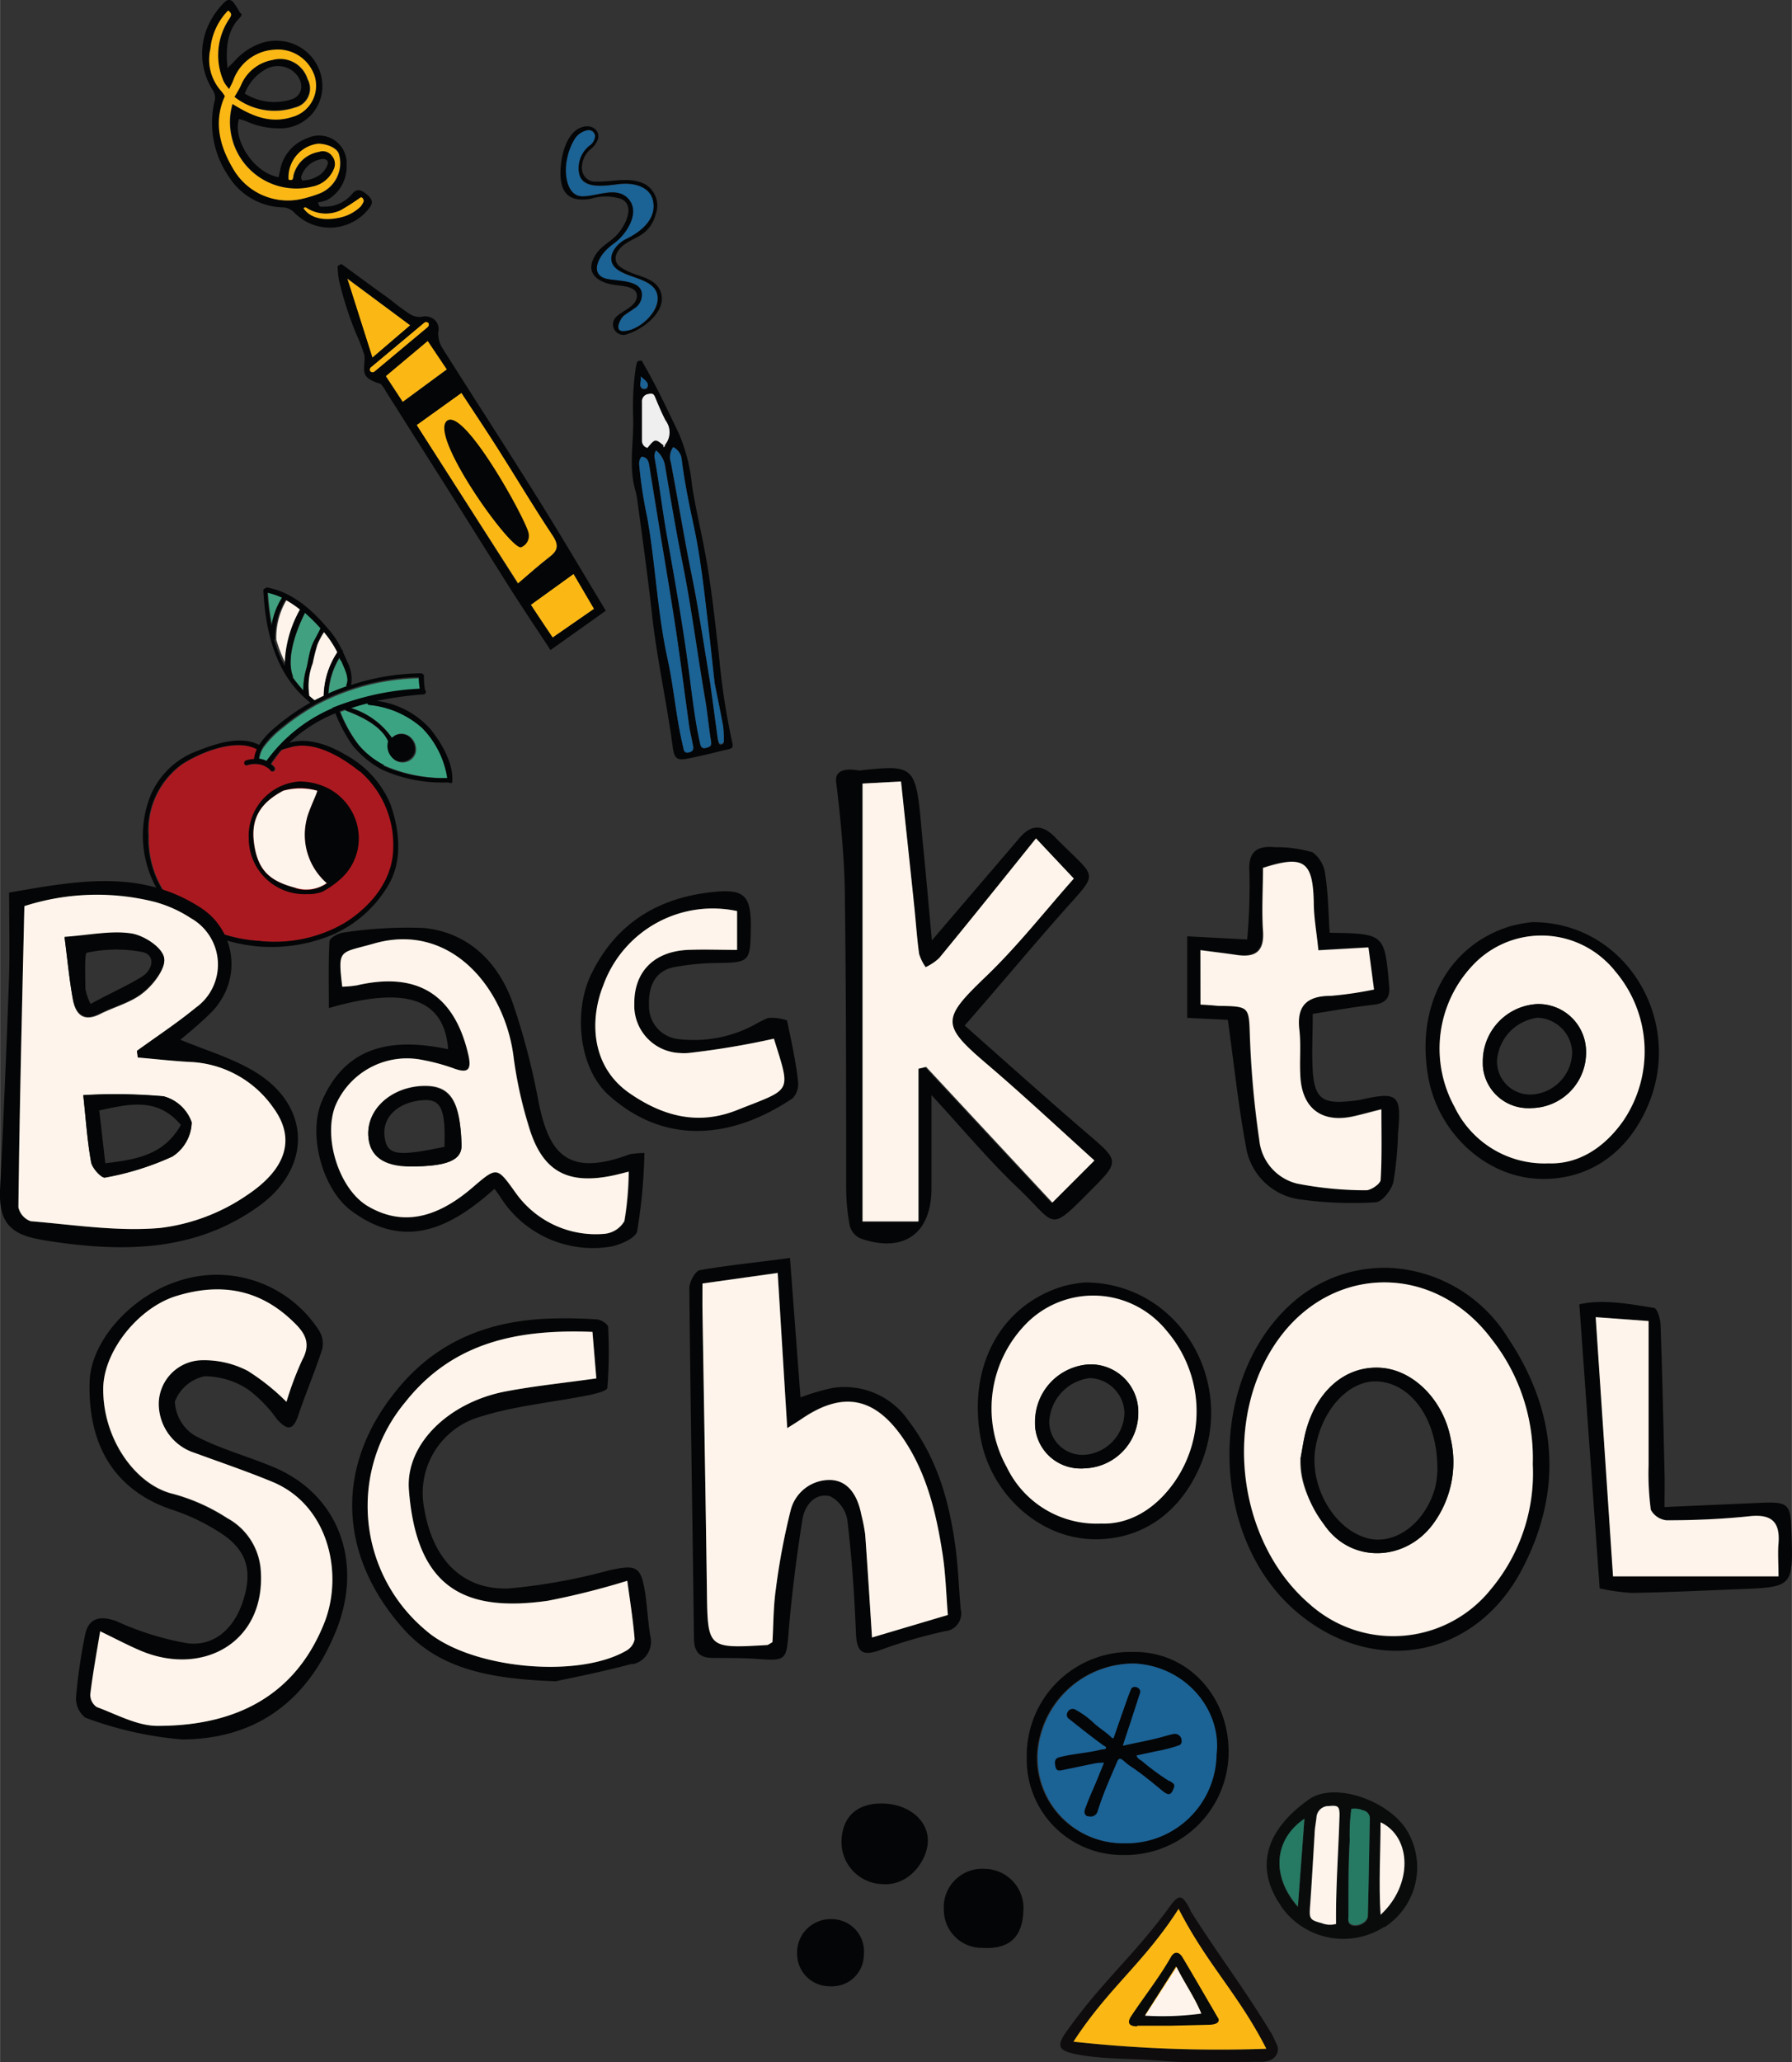 <svg xmlns="http://www.w3.org/2000/svg" width="60.1mm" height="69.15mm" viewBox="0 0 170.36 196.03"><rect x="0" y="0" width="170.36" height="196.03" fill="#333333" stroke="none"/><defs><style>.cls-1{fill:#40a07f;}.cls-1,.cls-14,.cls-15,.cls-2,.cls-3,.cls-4,.cls-5,.cls-8{fill-rule:evenodd;}.cls-2,.cls-7{fill:#fef4eb;}.cls-3{fill:#ab1920;}.cls-4{fill:#3ca382;}.cls-5,.cls-6{fill:#040506;}.cls-8{fill:#1b6295;}.cls-9{fill:#0a0c0c;}.cls-10{fill:#267962;}.cls-11{fill:#0e0c0d;}.cls-12,.cls-15{fill:#fbb815;}.cls-13{fill:#080909;}.cls-14{fill:#efefef;}</style></defs><g id="Layer_2" data-name="Layer 2"><g id="Layer_1-2" data-name="Layer 1"><g id="Group_430" data-name="Group 430"><g id="Group_410" data-name="Group 410"><g id="Group_408" data-name="Group 408"><g id="Group_407" data-name="Group 407"><path id="Path_552" data-name="Path 552" class="cls-1" d="M32.44,62.81c0-.1-.09-.2-.14-.31a7.26,7.26,0,0,0-1.06,3.42c.57-.25,1.16-.48,1.75-.69A.18.18,0,0,1,33,65C33.21,64.35,32.68,63.44,32.44,62.81Z"/><path id="Path_553" data-name="Path 553" class="cls-1" d="M29,58.25c-.82,1.62-1.79,4.24-1.16,6a.17.17,0,0,1,0,.14,9.84,9.84,0,0,0,1,1.22,7.15,7.15,0,0,1,.32-2.2c.14-.63.24-1.28.44-1.89s.61-1.18.87-1.81A17.11,17.11,0,0,0,29,58.25Z"/><path id="Path_554" data-name="Path 554" class="cls-2" d="M30.18,61.26a18,18,0,0,0-.45,1.79,6.11,6.11,0,0,0-.34,3,.2.2,0,0,1,0,.11l.5.41s0,0,0,0c.29-.16.58-.3.87-.43A7.75,7.75,0,0,1,32.07,62a9.69,9.69,0,0,0-1.27-1.9A7.37,7.37,0,0,0,30.18,61.26Z"/><path id="Path_555" data-name="Path 555" class="cls-3" d="M34.25,73.32c-1.71-1.38-4.43-3-6.72-2.25a4.71,4.71,0,0,0-.73.22,12.13,12.13,0,0,0-1,1.34,1.83,1.83,0,0,1,.32.3c.19.23-.14.56-.33.33a1.51,1.51,0,0,0-.38-.33.22.22,0,0,1-.13-.08,2.28,2.28,0,0,0-1.72-.11c-.29.1-.4-.34-.13-.44a2.29,2.29,0,0,1,.78-.14,2.92,2.92,0,0,1,.26-.93c-2-1.09-5.39.3-7.1,1.4a7.73,7.73,0,0,0-3.21,6.84,9.37,9.37,0,0,0,3.06,7.2,13.54,13.54,0,0,0,7.43,2.77,13.2,13.2,0,0,0,8.11-1.67c2.54-1.57,4.73-4.1,4.69-7.24A9.25,9.25,0,0,0,34.25,73.32Z"/><path id="Path_556" data-name="Path 556" class="cls-4" d="M35.12,67a.17.17,0,0,1-.17-.15q-.78.19-1.56.45a7.41,7.41,0,0,1,3.88,2.83A1,1,0,0,1,37.4,70a1.15,1.15,0,0,1,.47-.23,1.3,1.3,0,0,1,1,.18,1.55,1.55,0,0,1,.66,1.59,1.3,1.3,0,0,1-1.61.89.92.92,0,0,1-.23-.09,1.58,1.58,0,0,1-.7-1.79v0c-.7-1.49-2.59-2.41-4-2.94a.22.22,0,0,1-.12-.11c-.17.06-.34.11-.5.18a13,13,0,0,0,1.77,3.17,8,8,0,0,0,2.45,1.94,14.28,14.28,0,0,0,6,1.16,8.6,8.6,0,0,0-2.42-4.79A8.89,8.89,0,0,0,35.12,67Z"/><path id="Path_557" data-name="Path 557" class="cls-4" d="M25.37,72.4a15,15,0,0,1,6.26-5,25.23,25.23,0,0,1,8.31-1.82,8,8,0,0,1-.1-1.1,21.75,21.75,0,0,0-9.61,2.46,21.82,21.82,0,0,0-3.4,2.3,9.27,9.27,0,0,0-1.68,1.69,2.52,2.52,0,0,0-.4.76,5.23,5.23,0,0,0-.12.54A2.33,2.33,0,0,1,25.37,72.4Z"/><path id="Path_558" data-name="Path 558" class="cls-1" d="M26.84,56.81a7.05,7.05,0,0,0-1.36-.47,23.48,23.48,0,0,0,.39,3.13A7.05,7.05,0,0,1,26.84,56.81Z"/><path id="Path_559" data-name="Path 559" class="cls-2" d="M27.26,57a7,7,0,0,0-1,3.66.19.19,0,0,1,0,.12,12.64,12.64,0,0,0,1,2.51,11.14,11.14,0,0,1,1.45-5.37A10.57,10.57,0,0,0,27.26,57Z"/></g><path id="Path_560" data-name="Path 560" class="cls-5" d="M40.92,69.31a8.2,8.2,0,0,0-5.11-2.69A35.35,35.35,0,0,1,40.26,66a.23.23,0,0,0,.22-.26.19.19,0,0,0-.08-.16,7.23,7.23,0,0,1-.1-1.31.19.19,0,0,0-.1-.19A.23.23,0,0,0,40,64a21.93,21.93,0,0,0-6.62,1.11A3.57,3.57,0,0,0,33,62.89c-.12-.3-.26-.61-.4-.91a.22.22,0,0,0-.11-.23,8.15,8.15,0,0,0-1.05-1.68c-1.56-1.9-3.5-3.74-6-4.22a.23.23,0,0,0-.23.08.2.2,0,0,0-.18.22c.22,4,1.19,8.06,4.47,10.64A21.45,21.45,0,0,0,26,69.27a6.94,6.94,0,0,0-1.37,1.54c-1.72-.93-4.15-.12-5.8.54a7.73,7.73,0,0,0-4.5,4.2,10.28,10.28,0,0,0,3.24,12,15,15,0,0,0,13.86,1.37,11.43,11.43,0,0,0,5.66-5.1c1.19-2.3.84-5.11,0-7.44a9.56,9.56,0,0,0-4.26-4.64c-1.54-.92-3.57-1.68-5.35-1.13a14.29,14.29,0,0,1,4.42-2.82s0,0,0,.06a14.6,14.6,0,0,0,1.61,3,9.39,9.39,0,0,0,2.79,2.3,13.83,13.83,0,0,0,6.28,1.22l.08,0a.23.23,0,0,0,.33,0,.21.21,0,0,0,0-.12C43.12,72.54,41.92,70.54,40.92,69.31Zm-8.48-6.5c.24.63.77,1.54.51,2.21a.19.19,0,0,0,0,.21c-.6.21-1.19.44-1.75.69a7,7,0,0,1,1.06-3.42c0,.11.09.21.13.31Zm-7-6.47a7.05,7.05,0,0,1,1.36.47,7,7,0,0,0-1,2.66,23.48,23.48,0,0,1-.39-3.13Zm.7,4.45a.16.16,0,0,0,0-.12,6.93,6.93,0,0,1,1-3.65,9.65,9.65,0,0,1,1.37.92,11.14,11.14,0,0,0-1.45,5.37,12.64,12.64,0,0,1-1-2.51Zm2.67,4.82a10.09,10.09,0,0,1-1-1.23.15.15,0,0,0,0-.13c-.63-1.76.34-4.38,1.17-6a17.11,17.11,0,0,1,1.48,1.47c-.26.63-.65,1.15-.87,1.81s-.29,1.26-.43,1.89a7.47,7.47,0,0,0-.33,2.2Zm.55.52a.25.25,0,0,0,0-.12,6.09,6.09,0,0,1,.34-3,18,18,0,0,1,.45-1.79,6.69,6.69,0,0,1,.63-1.18A10.11,10.11,0,0,1,32.07,62a7.66,7.66,0,0,0-1.28,4.15l-.88.43s0,0,0,0l-.5-.42Zm4.85,7.19a9.23,9.23,0,0,1,3.17,7.2c0,3.14-2.14,5.67-4.68,7.24a13.23,13.23,0,0,1-8.12,1.67,13.57,13.57,0,0,1-7.43-2.77,9.37,9.37,0,0,1-3.06-7.2,7.75,7.75,0,0,1,3.22-6.84c1.71-1.1,5.07-2.49,7.1-1.4a3,3,0,0,0-.27.93,2.23,2.23,0,0,0-.77.14c-.28.1-.16.55.12.44a2.28,2.28,0,0,1,1.72.11.26.26,0,0,0,.13.08,1.55,1.55,0,0,1,.39.33c.18.24.51-.1.32-.32a1.57,1.57,0,0,0-.32-.31,11.07,11.07,0,0,1,1-1.33,4.4,4.4,0,0,1,.73-.22c2.28-.78,5,.87,6.71,2.25Zm-2.62-6a15,15,0,0,0-6.26,5,2.68,2.68,0,0,0-.73-.22,2.53,2.53,0,0,1,.12-.53,2.29,2.29,0,0,1,.39-.76,9,9,0,0,1,1.68-1.69,22.3,22.3,0,0,1,3.4-2.3,21.75,21.75,0,0,1,9.61-2.46,8.18,8.18,0,0,0,.1,1.1,25.28,25.28,0,0,0-8.31,1.82Zm4.9,5.39a8,8,0,0,1-2.45-1.94,13,13,0,0,1-1.77-3.17c.16-.07.33-.12.5-.18a.22.22,0,0,0,.12.11c1.45.53,3.35,1.45,4,2.94v0a1.58,1.58,0,0,0,.7,1.79,1.31,1.31,0,0,0,1.75-.57,1.09,1.09,0,0,0,.09-.23A1.55,1.55,0,0,0,38.84,70a1.3,1.3,0,0,0-1-.18,1.15,1.15,0,0,0-.47.23,1,1,0,0,0-.13.09,7.41,7.41,0,0,0-3.88-2.83q.78-.26,1.56-.45a.17.17,0,0,0,.17.15,8.89,8.89,0,0,1,5,2.16,8.66,8.66,0,0,1,2.42,4.79,14.17,14.17,0,0,1-6.06-1.16Z"/></g><g id="Group_409" data-name="Group 409"><path id="Path_561" data-name="Path 561" class="cls-6" d="M34,78.64A5.41,5.41,0,0,0,31.32,75a6.11,6.11,0,0,0-2.87-.72,5.19,5.19,0,0,0-4.8,5.57s0,.09,0,.14a5.31,5.31,0,0,0,5.59,5l.3,0a4,4,0,0,0,1.09-.22,8.58,8.58,0,0,0,1.82-1.29A5.16,5.16,0,0,0,34,78.65m-5.92,5.74c-2.42-.64-3.6-1.61-3.95-4.31-.32-2.52.86-3.89,2.79-4.92a5.28,5.28,0,0,1,3.22,0c.1,0-.83,1.89-1,2.71a6.13,6.13,0,0,0,1.92,6.09,3.38,3.38,0,0,1-3,.47"/><path id="Path_562" data-name="Path 562" class="cls-7" d="M31.09,83.92a3.41,3.41,0,0,1-3,.47c-2.42-.64-3.6-1.62-3.95-4.31-.32-2.52.86-3.89,2.79-4.92a6.28,6.28,0,0,1,3.22,0c.06.1-.83,1.89-1,2.71a6.11,6.11,0,0,0,1.92,6.09"/></g></g><g id="Group_411" data-name="Group 411"><path id="Path_563" data-name="Path 563" class="cls-5" d="M52.83,159.81c-6.31-.22-11.06-1.18-14.45-4.95-6.28-7-6.74-15.83-.14-23.35,3.61-4.12,8.28-5.9,13.63-6.16a43.42,43.42,0,0,1,4.84.06c.4,0,1.08.45,1.1.72a44.58,44.58,0,0,1-.07,5.78c0,.29-1.12.57-1.76.7-3.47.7-7,1-10.41,2.08a7.54,7.54,0,0,0-5.24,8.72c.79,4.76,3.58,7.73,8,7.58a54.92,54.92,0,0,0,9.6-1.73c2.61-.57,3-.38,3.41,2.2.19,1.34.26,2.69.47,4a2.2,2.2,0,0,1-1.54,2.7l-.22,0C57.19,158.93,54.35,159.48,52.83,159.81Zm3.49-33.21c-7-.27-13.22.91-17.79,6.67a15.41,15.41,0,0,0,1.92,21.67c4.15,3.66,14.44,4.68,19.11,1.94.36-.21.8-.73.77-1.07-.15-1.83-.44-3.65-.69-5.56a70.23,70.23,0,0,1-7.56,1.9c-7.91,1.12-12.49-1.19-13.21-10.53-.34-4.38,3.84-8.37,9.3-9.38,2.77-.52,5.58-.8,8.53-1.22-.13-1.46-.25-2.87-.38-4.42Z"/><path id="Path_564" data-name="Path 564" class="cls-2" d="M56.32,126.6c.13,1.55.25,3,.37,4.42-2.94.42-5.76.7-8.52,1.22-5.46,1-9.64,5-9.3,9.38.72,9.35,5.3,11.66,13.2,10.54a72.67,72.67,0,0,0,7.56-1.9c.26,1.9.55,3.72.7,5.55a1.59,1.59,0,0,1-.77,1.08c-4.68,2.73-15,1.71-19.12-1.95a15.4,15.4,0,0,1-1.91-21.67C43.09,127.51,49.32,126.33,56.32,126.6Z"/></g><g id="Group_412" data-name="Group 412"><path id="Path_565" data-name="Path 565" class="cls-5" d="M132.18,120.52a14,14,0,0,1,11.18,6.65c4.68,7,5.28,14.5,1.34,22-4.5,8.59-14.34,10.25-21.62,3.88-8-7-8.31-21.57-.6-28.86A13.2,13.2,0,0,1,132.18,120.52Zm13.54,18.65a18.26,18.26,0,0,0-3.94-11.89c-5.38-7.18-15-7.17-20.22,0-5.41,7.45-4,19.32,3,25.27a11.89,11.89,0,0,0,16.8-1l.35-.42A17.18,17.18,0,0,0,145.72,139.17Z"/><path id="Path_566" data-name="Path 566" class="cls-2" d="M145.72,139.17a17.18,17.18,0,0,1-4,11.91A11.9,11.9,0,0,1,125,152.89a4.82,4.82,0,0,1-.43-.36c-7-5.95-8.41-17.82-3-25.27,5.19-7.15,14.84-7.16,20.22,0A18.26,18.26,0,0,1,145.72,139.17Zm-22.07-.59c-.18,2.37,1,4.55,2.25,6.35,2.53,3.7,7.71,3.53,10.37-.11a9.91,9.91,0,0,0,1.64-8.1c-.7-3.66-3.56-6.57-6.77-6.72s-5.88,2.1-6.95,5.87C123.94,136.75,123.83,137.67,123.65,138.58Z"/><path id="Path_567" data-name="Path 567" class="cls-5" d="M123.65,138.58c.17-.9.29-1.82.54-2.7,1.07-3.77,3.75-6,6.94-5.87s6.08,3.06,6.78,6.71a9.9,9.9,0,0,1-1.64,8.1c-2.66,3.65-7.84,3.82-10.37.12A10.63,10.63,0,0,1,123.65,138.58Zm13,1c0-4.71-2.5-8.07-5.65-8.27-2.68-.17-5.28,2.58-5.93,6.25s1.76,7.86,5,8.67c2.57.64,5.4-1.43,6.35-4.76a8.58,8.58,0,0,0,.24-1.89Z"/></g><g id="Group_413" data-name="Group 413"><path id="Path_568" data-name="Path 568" class="cls-5" d="M.86,84.84c6.36-1.09,12.53-2.31,18.3,1.5a6.36,6.36,0,0,1,1.77,8.83,6.09,6.09,0,0,1-.79,1c-1,1-2.19,2-3,2.66,2.39,1,5,1.75,7.21,3.12,5.22,3.25,5.27,9.06.29,12.67s-10.56,4.3-16.45,3.78c-1.55-.14-3.11-.34-4.65-.63C.74,117.21-.13,115.9,0,113q.48-9.7.83-19.43C.94,90.75.86,87.9.86,84.84Zm1.45,1.29c-.22,9.62-.46,19.12-.61,28.62a1.83,1.83,0,0,0,1.18,1.33c4.1.34,8.26,1,12.32.64a18.59,18.59,0,0,0,8.23-3.11c3.79-2.52,4.61-5.4,2.54-8.26A10.16,10.16,0,0,0,18,100.94c-1.65-.09-3.29-.28-4.93-.42L13,99.88c1.87-1.36,3.81-2.64,5.6-4.1a5,5,0,0,0,1.15-7,5,5,0,0,0-1.61-1.45,11.93,11.93,0,0,0-3.47-1.56A22.52,22.52,0,0,0,2.31,86.13Z"/><path id="Path_569" data-name="Path 569" class="cls-2" d="M2.31,86.13a22.52,22.52,0,0,1,12.37-.41,12,12,0,0,1,3.47,1.56,5.06,5.06,0,0,1,1.91,6.89,5,5,0,0,1-1.45,1.61c-1.79,1.47-3.73,2.74-5.6,4.1,0,.21.06.43.08.64,1.65.14,3.29.33,4.93.42a10.17,10.17,0,0,1,8,4.41c2.07,2.86,1.25,5.74-2.55,8.26a18.5,18.5,0,0,1-8.23,3.11c-4.06.36-8.21-.3-12.32-.64a1.81,1.81,0,0,1-1.17-1.33C1.85,105.25,2.09,95.75,2.31,86.13Zm5.6,18c.25,2.32.38,4.35.74,6.35.1.58,1,1.54,1.33,1.46a26.53,26.53,0,0,0,6.4-2,4,4,0,0,0,1.84-3.24,3.91,3.91,0,0,0-2.69-2.48,52.38,52.38,0,0,0-7.62-.11Zm-1.78-15c.29,2.25.46,4.08.79,5.88.26,1.41,1,2.18,2.58,1.39,1.38-.7,3-1.1,4.15-2.06,1-.79,2.16-2.39,1.93-3.29s-1.95-2.08-3.15-2.25c-1.89-.28-3.89.16-6.3.33Z"/><path id="Path_570" data-name="Path 570" class="cls-5" d="M7.91,104.09a52.53,52.53,0,0,1,7.63.11,3.88,3.88,0,0,1,2.68,2.48,4,4,0,0,1-1.83,3.24,26.53,26.53,0,0,1-6.4,2c-.34.08-1.22-.89-1.33-1.46C8.29,108.44,8.16,106.41,7.91,104.09ZM10,110.57c2.93-.34,5.58-.78,7.19-3.64-2.22-2.65-4.9-2-7.76-1.38.18,1.59.36,3.12.57,5Z"/><path id="Path_571" data-name="Path 571" class="cls-5" d="M6.13,89.05c2.41-.17,4.41-.61,6.31-.33,1.19.17,2.89,1.26,3.14,2.25s-1,2.5-1.93,3.29c-1.16,1-2.77,1.36-4.15,2.06-1.57.8-2.32,0-2.58-1.39C6.59,93.13,6.42,91.3,6.13,89.05ZM8.6,95.43c1.82-1,3.43-1.69,4.91-2.61,1-.64,1.3-2,.06-2.32a13.24,13.24,0,0,0-5.32.06c-.24,0-.14,2.23-.14,3.43A6.12,6.12,0,0,0,8.6,95.43Z"/></g><g id="Group_414" data-name="Group 414"><path id="Path_572" data-name="Path 572" class="cls-5" d="M61.26,109.6a51.32,51.32,0,0,1-.69,7.43c-.16.71-1.86,1.43-2.9,1.52a10.4,10.4,0,0,1-10-4.6A11.4,11.4,0,0,0,47,113c-4.07,3.66-8.43,5.9-13.55,2.13-2.78-2-4.23-7.27-2.85-10.47,2.34-5.41,6.87-6,12-4.93-.37-4.76-3.93-6.06-11.34-3.91,0-2.21-.06-4.28.06-6.34,0-.32.85-.79,1.34-.84a40.06,40.06,0,0,1,7.66-.43c4.22.44,7,3.24,8.38,7a67.11,67.11,0,0,1,2.52,9.65c.93,4.4,2.45,7.19,8.63,4.86A8.23,8.23,0,0,1,61.26,109.6ZM32.53,93.79a10.71,10.71,0,0,0,1.38-.12c5.72-1.35,9.24.85,10.58,6.54.36,1.52,0,1.87-1.47,1.31a19.08,19.08,0,0,0-2.88-.76,7.39,7.39,0,0,0-8.31,4.43c-1.14,3.09.44,7.89,3.12,9.47,3.16,1.86,6.4,1.29,9.92-1.75,2.36-2,2.34-2,4.11.45a9.37,9.37,0,0,0,8.53,3.92,2.47,2.47,0,0,0,1.89-1.22,30.75,30.75,0,0,0,.42-4.7c-.6.15-1.06.28-1.53.38-4.41.91-6.79-.45-8-4.75a40.41,40.41,0,0,1-1.45-6.43c-.78-6.62-6-13-13.29-10.86-3.26.93-3.41.44-3,4.09Z"/><path id="Path_573" data-name="Path 573" class="cls-2" d="M32.53,93.79c-.43-3.66-.29-3.16,3-4.1,7.3-2.1,12.51,4.24,13.3,10.86A39.66,39.66,0,0,0,50.24,107c1.26,4.3,3.64,5.65,8,4.74.47-.1.93-.22,1.52-.37a29.63,29.63,0,0,1-.41,4.7,2.45,2.45,0,0,1-1.9,1.21A9.33,9.33,0,0,1,49,113.35c-1.77-2.47-1.75-2.48-4.12-.44-3.51,3-6.75,3.6-9.91,1.74-2.68-1.57-4.26-6.38-3.12-9.47a7.39,7.39,0,0,1,8.31-4.43,19.11,19.11,0,0,1,2.88.77c1.45.55,1.83.21,1.47-1.32q-2-8.53-10.59-6.54A10.42,10.42,0,0,1,32.53,93.79ZM39,110.87c3.55,0,4.93-.6,4.88-2.09-.14-4.18-1.06-5.61-3.57-5.57-3,.06-5.38,2.11-5.3,4.62.06,2,1.43,3,4,3Z"/><path id="Path_574" data-name="Path 574" class="cls-5" d="M39,110.88c-2.56,0-3.93-1-4-3-.08-2.51,2.28-4.57,5.31-4.62,2.5,0,3.42,1.39,3.56,5.56C43.93,110.28,42.54,110.87,39,110.88ZM42.25,109c.12-3.58-.33-4.53-2-4.43-2.37.15-3.93,1.59-3.7,3.44s1.2,1.93,5.72,1Z"/></g><g id="Group_415" data-name="Group 415"><path id="Path_575" data-name="Path 575" class="cls-5" d="M74.82,97A4.18,4.18,0,0,0,73,96.77c-.31.13-.61.27-.89.42a12.16,12.16,0,0,1-7.6,1.58,3.12,3.12,0,0,1-2.81-3.22c-.07-1.64.47-3.33,2.55-3.65a24.13,24.13,0,0,1,3.59-.36c3.49-.05,3.49,0,3.54-3.53,0-2.79-.6-3.48-3.28-3.25-5.46.47-9.64,3-12,8.06-1.58,3.49-1.05,8.78,1.8,11.31,5.6,5,12.09,3.88,17.46.26a2,2,0,0,0,.5-1.65C75.66,100.92,75.26,99.1,74.82,97Zm-4.73,8.48C66.32,107,63,106,59.84,103.88c-3.8-2.63-3.72-7.18-2.5-10.21A11.08,11.08,0,0,1,70.08,86.6v3.69c-1.58,0-3.12-.06-4.66,0-3.24.14-5.13,2.07-5.12,5.1a4.52,4.52,0,0,0,4.31,4.7,4.73,4.73,0,0,0,.84,0,77.45,77.45,0,0,0,8.13-1.36C75.22,104,75.31,103.4,70.09,105.49Z"/><path id="Path_576" data-name="Path 576" class="cls-2" d="M70.07,86.6v3.69c-1.57,0-3.12-.06-4.66,0-3.23.14-5.13,2.07-5.11,5.1a4.51,4.51,0,0,0,4.31,4.7,4.73,4.73,0,0,0,.84,0,76.84,76.84,0,0,0,8.12-1.36c1.64,5.25,1.74,4.7-3.48,6.78-3.78,1.51-7.13.56-10.25-1.6-3.8-2.64-3.72-7.18-2.5-10.22A11.06,11.06,0,0,1,70.07,86.6Z"/></g><g id="Group_416" data-name="Group 416"><path id="Path_577" data-name="Path 577" class="cls-5" d="M88.59,89.39l8.34-9.75c1.15-1.35,2.24-1.25,3.43,0,4,4.08,4.25,3,.51,7.23-3.05,3.46-6,7-9.16,10.61,4.06,3.59,8,7.13,12,10.56,2.63,2.25,2.66,2.43.17,4.93-4.3,4.32-3.33,3.53-7.16-.1-2.73-2.59-5.15-5.51-8.17-8.78,0,3.37,0,6.12,0,8.86,0,4.34-2.66,6.2-6.77,4.76a1.85,1.85,0,0,1-1-1.22,20,20,0,0,1-.34-3.62c0-9.17,0-18.34-.12-27.51,0-3.28-.42-7.79-.83-11-.21-1.69,2.11-1.11,2.18-1.12,5.42-.57,5.41-.57,6,6.31C88,82.71,88.27,85.94,88.59,89.39Zm9.9-9.7c-3.18,4-6.17,7.69-9.19,11.39a5.23,5.23,0,0,1-1.28.86,4.34,4.34,0,0,1-.66-1.26c-.22-1.55-.32-3.12-.48-4.68-.4-3.88-.82-7.76-1.24-11.72l-3.66.2v41.66h5.25V101.62l.73-.17,12,12.9,4-4c-3.37-3-6.74-6.2-10.26-9.2-4.33-3.68-4.25-4.28-.08-8.26,3-2.89,5.62-6.23,8.38-9.33Z"/><path id="Path_578" data-name="Path 578" class="cls-2" d="M98.49,79.69l3.6,3.82c-2.76,3.11-5.36,6.44-8.38,9.33-4.17,4-4.25,4.58.08,8.27,3.52,3,6.89,6.16,10.26,9.2l-4,4-12-12.9-.73.17v14.52H82V74.48l3.66-.2c.42,4,.84,7.84,1.24,11.72.17,1.55.26,3.12.48,4.67A4.22,4.22,0,0,0,88,91.93a5,5,0,0,0,1.28-.86C92.32,87.38,95.3,83.65,98.49,79.69Z"/></g><g id="Group_417" data-name="Group 417"><path id="Path_579" data-name="Path 579" class="cls-5" d="M116.73,96.94l-3.86-.19V89l5.7.3a56.87,56.87,0,0,0,.21-6.4c-.14-2,.75-2.53,2.46-2.37a11.91,11.91,0,0,1,3.56.49A3.06,3.06,0,0,1,126,83.22c.28,1.8.29,3.64.41,5.44,5.24.09,5.23.09,5.66,5.12.1,1.22-.48,1.62-1.6,1.74-1.88.21-3.74.55-5.67.85,0,2-.1,3.7,0,5.4.17,2.61.93,3.18,3.51,2.9a9.48,9.48,0,0,0,1.07-.14c3.52-.8,3.88-.47,3.53,3.16a33.1,33.1,0,0,1-.44,4.66c-.18.77-1.06,1.89-1.69,1.93a35.84,35.84,0,0,1-7-.25,6,6,0,0,1-5.34-5.12C117.71,105,117.31,101.09,116.73,96.94Zm-2.6-1.45c.64,0,1.12.07,1.61.08,3.1.05,2.94.05,3.05,3.05a90.42,90.42,0,0,0,.89,9.73,4.74,4.74,0,0,0,3.6,4.12,34.29,34.29,0,0,0,6.55.63c.47,0,1.36-.6,1.38-1,.13-2.17.07-4.36.07-6.69-1,.25-1.82.48-2.63.66-3,.68-4.89-.69-5.07-3.74-.09-1.5.07-3-.1-4.5-.27-2.36.84-3.16,3-3.21a35.85,35.85,0,0,0,4.1-.6c-.19-1.39-.36-2.68-.54-4l-4.75.27c-.16-1.65-.4-3.12-.44-4.59-.09-3.87-.94-4.49-4.82-3.24,0,2-.1,4,0,6s-.78,2.54-2.55,2.27c-1.09-.16-2.19-.29-3.4-.45Z"/><path id="Path_580" data-name="Path 580" class="cls-2" d="M114.13,95.49V90.32c1.21.16,2.31.29,3.4.45,1.77.27,2.69-.26,2.55-2.27s0-4,0-6c3.88-1.25,4.73-.63,4.82,3.24,0,1.47.28,2.93.44,4.59l4.76-.27c.17,1.27.34,2.56.53,4a35.22,35.22,0,0,1-4.1.6c-2.18,0-3.28.85-3,3.21.17,1.48,0,3,.1,4.5.18,3,2.06,4.42,5.07,3.74.81-.18,1.61-.41,2.63-.66,0,2.33.06,4.52-.07,6.69,0,.37-.91,1-1.38,1a34.29,34.29,0,0,1-6.55-.63,4.74,4.74,0,0,1-3.6-4.12,90.65,90.65,0,0,1-.89-9.73c-.1-3,0-3-3.05-3.05C115.25,95.56,114.77,95.52,114.13,95.49Z"/></g><g id="Group_418" data-name="Group 418"><path id="Path_581" data-name="Path 581" class="cls-5" d="M145.7,87.65c8.9,0,14.47,9.39,10.94,17.51-2.23,5.12-6.35,7.07-10.37,6.89-5.12-.22-9.51-4.43-10.46-9.53-1.28-6.84,1.85-12.69,7.81-14.49A13.35,13.35,0,0,1,145.7,87.65Zm1.53,22.93c2.71.1,5.2-1.37,7-4a11.75,11.75,0,0,0-.73-14.27A8.94,8.94,0,0,0,141,90.85a8,8,0,0,0-1,.93,11.49,11.49,0,0,0-1.68,13.45,9.48,9.48,0,0,0,8.94,5.35Z"/><path id="Path_582" data-name="Path 582" class="cls-2" d="M147.23,110.58a9.48,9.48,0,0,1-8.94-5.35A11.51,11.51,0,0,1,140,91.77a8.94,8.94,0,0,1,12.63-.45,8.07,8.07,0,0,1,.93,1,11.75,11.75,0,0,1,.73,14.27C152.43,109.21,149.94,110.68,147.23,110.58Zm-1.58-5.25a5.28,5.28,0,0,0,5.13-5.4h0a4.54,4.54,0,0,0-4.59-4.49h-.08a5.46,5.46,0,0,0-5.15,5.47,4.34,4.34,0,0,0,4.23,4.42,3.54,3.54,0,0,0,.46,0Z"/><path id="Path_583" data-name="Path 583" class="cls-5" d="M145.65,105.32a4.32,4.32,0,0,1-4.67-3.95c0-.15,0-.3,0-.45a5.47,5.47,0,0,1,5.15-5.48,4.53,4.53,0,0,1,4.66,4.4.25.25,0,0,1,0,.08,5.26,5.26,0,0,1-5.13,5.4Zm3.82-5.32a3.42,3.42,0,0,0-3.29-3.26,4.42,4.42,0,0,0-3.86,4.14,3.15,3.15,0,0,0,3.14,3.16h.15a4.1,4.1,0,0,0,3.86-4Z"/></g><g id="Group_419" data-name="Group 419"><path id="Path_584" data-name="Path 584" class="cls-5" d="M75.1,119.57c.35,4.66.67,8.9,1,13.26a20.14,20.14,0,0,1,3.05-.9,7.38,7.38,0,0,1,7.26,3.17c2.72,3.57,3.87,7.74,4.44,12.09.25,1.91.31,3.84.48,5.76A1.7,1.7,0,0,1,90.14,155l-.3.05a46.7,46.7,0,0,0-6.13,1.78c-1.79.67-2.27.15-2.34-1.64-.14-3.56-.39-7.13-.81-10.66a3.12,3.12,0,0,0-1.65-2.31c-1.46-.35-2.42.89-2.63,2.22-.55,3.5-1,7-1.3,10.56-.21,2.76-.22,2.9-2.94,2.69-1.42-.11-2.86-.08-4.3-.1-1.23,0-1.75-.56-1.77-1.85-.13-11.1-.33-22.19-.44-33.29,0-.59.56-1.64,1-1.72C69.22,120.26,72,120,75.1,119.57ZM66.78,122c0,.91,0,1.68,0,2.46.14,8.87.3,17.74.42,26.61.07,5.6,0,5.6,5.7,5.26.13,0,.25-.12.54-.26.09-1.62.07-3.34.31-5a63.68,63.68,0,0,1,1.41-7.51,3.79,3.79,0,0,1,3.84-2.9c1.73.08,2.56,1.62,2.89,3.29a16.68,16.68,0,0,1,.36,1.87c.24,3.2.43,6.4.65,9.8l7.21-2.14c-.16-2-.21-3.89-.5-5.78-.6-3.88-1.49-7.67-3.75-11-2.67-3.93-5.69-4.54-9.6-1.89-.48.33-1,.64-1.41.91-.31-4.94-.6-9.75-.91-14.75Z"/><path id="Path_585" data-name="Path 585" class="cls-2" d="M66.78,122,73.93,121c.31,5,.6,9.81.91,14.75.43-.27.93-.58,1.42-.91,3.91-2.65,6.93-2,9.6,1.89,2.26,3.33,3.15,7.12,3.75,11,.29,1.89.34,3.81.5,5.78l-7.21,2.14c-.22-3.4-.42-6.6-.65-9.8a16.88,16.88,0,0,0-.37-1.88c-.32-1.67-1.15-3.2-2.88-3.29a3.81,3.81,0,0,0-3.84,2.9,64.23,64.23,0,0,0-1.41,7.52c-.24,1.69-.22,3.41-.32,5-.28.15-.4.27-.53.27-5.66.33-5.63.33-5.7-5.27-.12-8.87-.28-17.73-.42-26.6C66.77,123.7,66.78,122.93,66.78,122Z"/></g><g id="Group_420" data-name="Group 420"><path id="Path_586" data-name="Path 586" class="cls-5" d="M158.25,143.25l9.07-.4c2.74-.11,2.91.06,3,2.82.16,5.19.16,5.19-5.1,5.39-3.36.13-6.72.3-10.08.35a18.63,18.63,0,0,1-3.06-.43c-.64-9-1.28-17.81-1.93-27,2.15-.5,4.64-.06,7.1.34.3.05.6,1,.62,1.6.17,4.72.27,9.43.38,14.15C158.27,141,158.25,141.94,158.25,143.25Zm-1.52-17.68-5-.37c.56,8.29,1.1,16.33,1.65,24.64h15.73c0-1.3-.07-2.22,0-3.13.16-2-.64-2.82-2.74-2.59-2.62.27-5.27.36-7.9.38a1.89,1.89,0,0,1-1.5-1,26,26,0,0,1-.21-4.23c0-4.47,0-8.94,0-13.7Z"/><path id="Path_587" data-name="Path 587" class="cls-2" d="M156.73,125.57c0,4.76,0,9.23,0,13.7a26.14,26.14,0,0,0,.21,4.24,1.93,1.93,0,0,0,1.5,1c2.63,0,5.28-.11,7.9-.39,2.1-.22,2.9.55,2.74,2.59-.08.91,0,1.83,0,3.13H153.35L151.7,125.2Z"/></g><g id="Group_421" data-name="Group 421"><path id="Path_588" data-name="Path 588" class="cls-5" d="M103.13,121.9c8.9,0,14.47,9.39,10.94,17.51-2.23,5.11-6.35,7.07-10.37,6.89-5.12-.23-9.51-4.44-10.46-9.53-1.28-6.84,1.85-12.69,7.81-14.5A12.25,12.25,0,0,1,103.13,121.9Zm1.53,22.92c2.71.1,5.2-1.37,7-4a11.75,11.75,0,0,0-.73-14.27,8.94,8.94,0,0,0-12.56-1.48,8.81,8.81,0,0,0-1,.93,11.49,11.49,0,0,0-1.68,13.45,9.48,9.48,0,0,0,8.94,5.35Z"/><path id="Path_589" data-name="Path 589" class="cls-2" d="M104.66,144.82a9.47,9.47,0,0,1-8.94-5.35A11.49,11.49,0,0,1,97.39,126a8.94,8.94,0,0,1,12.64-.45,8.81,8.81,0,0,1,.93,1,11.75,11.75,0,0,1,.73,14.27C109.86,143.45,107.37,144.92,104.66,144.82Zm-1.58-5.25a5.28,5.28,0,0,0,5.13-5.4h0a4.54,4.54,0,0,0-4.59-4.48h-.08a5.46,5.46,0,0,0-5.15,5.47,4.32,4.32,0,0,0,4.23,4.42,3.57,3.57,0,0,0,.46,0Z"/><path id="Path_590" data-name="Path 590" class="cls-5" d="M103.08,139.57a4.33,4.33,0,0,1-4.67-3.95c0-.15,0-.31,0-.46a5.46,5.46,0,0,1,5.15-5.47,4.52,4.52,0,0,1,4.66,4.39.28.28,0,0,1,0,.09,5.27,5.27,0,0,1-5.13,5.4Zm3.82-5.33a3.41,3.41,0,0,0-3.29-3.25,4.4,4.4,0,0,0-3.86,4.13,3.16,3.16,0,0,0,3.14,3.17h.16a4.1,4.1,0,0,0,3.85-4Z"/></g><g id="Group_422" data-name="Group 422"><path id="Path_591" data-name="Path 591" class="cls-5" d="M8.09,163.26a2.35,2.35,0,0,1-.87-1.92,52.13,52.13,0,0,1,.84-5.83c.3-1.69,1.39-2,3-1.41a27.75,27.75,0,0,0,6.76,2.1c2.54.3,4.37-1.38,5.22-3.85.95-2.78.56-4.77-1.74-6.41a19.57,19.57,0,0,0-5.05-2.47c-5.21-1.8-7.9-5.89-7.74-12.09.1-3.92,3.93-8.09,8.22-9.54a11.56,11.56,0,0,1,13.6,4.64,2.34,2.34,0,0,1,.3,1.75c-.69,2.14-1.58,4.22-2.3,6.36-.5,1.48-1.1,1.3-2,.32a12.6,12.6,0,0,0-2.73-2.82,7.5,7.5,0,0,0-4.18-1.27,3.89,3.89,0,0,0-2.8,2.4,4,4,0,0,0,1.86,3.22c2.42,1.29,5.15,2,7.68,3.08,6.23,2.72,8.34,9.2,5.77,15.53-2.71,6.67-7.61,10.26-14.62,10.29A34.12,34.12,0,0,1,8.09,163.26Zm19.14-30a28.29,28.29,0,0,1,1.5-4c.88-1.61.13-2.61-.92-3.63-3.2-3.09-6.93-3.68-11.08-2.4-3.6,1.11-6.89,5.22-6.94,8.75-.06,4.84,3.08,9.21,6.63,10.05a18,18,0,0,1,5.14,2.3,6.1,6.1,0,0,1,3.2,4.95c.47,6.83-5.52,10.1-11.41,7.62-1.25-.53-2.45-1.17-3.86-1.85-.35,2.18-.7,4.1-.94,6a1.43,1.43,0,0,0,.62,1.2c1.9.7,3.84,1.79,5.77,1.79,6.34,0,12.86-2.07,15.91-9.92,1.8-4.62.37-11.09-5-13.29-2.41-1-4.89-1.83-7.35-2.73a4.9,4.9,0,0,1-3.43-4.81,4.19,4.19,0,0,1,3.94-4,8.81,8.81,0,0,1,4.5,1,20.6,20.6,0,0,1,3.69,2.95Z"/><path id="Path_592" data-name="Path 592" class="cls-2" d="M27.23,133.25a21,21,0,0,0-3.69-2.95,9,9,0,0,0-4.51-1,4.19,4.19,0,0,0-3.94,4,4.91,4.91,0,0,0,3.44,4.81c2.45.9,4.93,1.74,7.35,2.74,5.34,2.2,6.76,8.66,5,13.28-3.06,7.85-9.57,9.93-15.92,9.92-1.92,0-3.87-1.09-5.77-1.79a1.42,1.42,0,0,1-.61-1.2c.23-1.93.58-3.85.94-6,1.41.68,2.61,1.32,3.86,1.85,5.89,2.48,11.88-.79,11.41-7.62a6.12,6.12,0,0,0-3.2-5,18.06,18.06,0,0,0-5.15-2.3c-3.54-.84-6.69-5.21-6.63-10.05.05-3.53,3.34-7.64,6.94-8.75,4.15-1.28,7.88-.69,11.08,2.4,1.06,1,1.8,2,.92,3.63A30,30,0,0,0,27.23,133.25Z"/></g><g id="Group_423" data-name="Group 423"><path id="Path_593" data-name="Path 593" class="cls-5" d="M84,171.43c2.48.08,4.35,1.7,4.2,3.74-.11,1.68-1.74,4.13-4.35,3.92A4,4,0,0,1,80,175C80.06,172.66,81.52,171.35,84,171.43Z"/><path id="Path_594" data-name="Path 594" class="cls-5" d="M97.28,181.84c-.15,2.37-1.41,3.46-3.88,3.31a3.61,3.61,0,0,1-3.67-3.57,4,4,0,0,1,0-.6,3.66,3.66,0,0,1,4-3.33h.11a3.73,3.73,0,0,1,3.45,4C97.29,181.72,97.28,181.78,97.28,181.84Z"/><path id="Path_595" data-name="Path 595" class="cls-5" d="M82.12,185.8a3,3,0,0,1-2.87,3,2.43,2.43,0,0,1-.47,0,3.08,3.08,0,0,1-3-3.12,2.11,2.11,0,0,1,0-.26,3.18,3.18,0,0,1,3.28-3,3.07,3.07,0,0,1,3.08,3.06A2.44,2.44,0,0,1,82.12,185.8Z"/></g><g id="Group_424" data-name="Group 424"><path id="Path_596" data-name="Path 596" class="cls-5" d="M106.61,176.32a9.06,9.06,0,0,1-9-9.12c0-.12,0-.23,0-.35a9.85,9.85,0,0,1,9.86-9.83h.39c5.24,0,9.08,4.43,8.94,9.76a9.81,9.81,0,0,1-10.06,9.54Zm9-9.56c.51-4.15-2.86-8.37-7.79-8.64a9.17,9.17,0,0,0-9.24,8.64,8.12,8.12,0,0,0,7.82,8.43h.22a8.56,8.56,0,0,0,9-8.12c0-.11,0-.21,0-.32Z"/><path id="Path_597" data-name="Path 597" class="cls-8" d="M115.66,166.76a8.56,8.56,0,0,1-8.67,8.45h-.33a8.13,8.13,0,0,1-8-8.22c0-.07,0-.14,0-.22a9.16,9.16,0,0,1,9.24-8.64C112.79,158.39,116.17,162.61,115.66,166.76Z"/><path id="Path_598" data-name="Path 598" class="cls-5" d="M106.8,165.93c1.34-.31,2.63-.52,3.87-.88.29-.08.57-.16.86-.22a.65.65,0,0,1,.79.47.82.82,0,0,1,0,.35.36.36,0,0,1-.27.26,14.83,14.83,0,0,1-2.18.56l-1.82.39c.07.29.32.39.5.52a22,22,0,0,0,2.53,1.87c.08.05.19.06.25.12s.39.18.29.49c-.25.78-.49.86-1.11.36-1-.82-2-1.66-3.13-2.4-.24-.16-.45-.38-.68-.55s-.38-.09-.48.15c-.55,1.3-1.13,2.58-1.59,3.9-.1.29-.2.58-.29.87a.68.68,0,0,1-.85.45l-.09,0a.4.4,0,0,1-.28-.5.36.36,0,0,1,0-.09c.25-.7.54-1.4.84-2.08s.66-1.59,1-2.42a4.27,4.27,0,0,0-1,.09l-3,.62c-.39.08-.55,0-.62-.34-.13-.56,0-.79.38-.89,1.34-.35,2.73-.4,4.07-.75.13,0,.33,0,.36-.13s-.16-.18-.27-.26c-1.11-.8-2.17-1.65-3.24-2.5a.45.45,0,0,1-.16-.61.53.53,0,0,1,.68-.31l0,0a8.12,8.12,0,0,1,1.88,1.36c.53.47,1.14.84,1.65,1.34.1.1.17.07.22-.07.41-1.19.82-2.37,1.24-3.55.11-.31.23-.63.36-.94a.37.37,0,0,1,.48-.24l.06,0c.21.1.43.26.32.58l-.9,2.77c-.23.7-.47,1.41-.72,2.19"/></g><g id="Group_425" data-name="Group 425"><path id="Path_599" data-name="Path 599" class="cls-9" d="M121.79,181.17c-2.53-3.62-1.5-7.22,2.68-10.15,2.33-1.63,7.29,0,9.18,2.8a6.77,6.77,0,0,1-2,9.35l-.07,0a7.21,7.21,0,0,1-9.81-2m5.22,1.72c0-3.44.23-6.9.33-10.37,0-.82-.16-.93-1-.84a1.14,1.14,0,0,0-1.19,1.08c-.06.55-.14,1.09-.18,1.64-.14,2.23-.25,4.47-.42,6.7-.1,1.29-.07,1.39,1.13,1.71a2.18,2.18,0,0,0,1.31.08M128.48,172a18.36,18.36,0,0,0-.16,3c-.17,2.38-.13,4.77-.12,7.15,0,.3-.11.67.27.85.58.26,1.55-.21,1.57-.82.08-3.08.13-6.15.19-9.22a.75.75,0,0,0-.62-.79,1.92,1.92,0,0,0-1.13-.14m2.78,10c3-2.78,3-7.36,0-8.79,0,2.9-.17,5.74,0,8.79m-7.87-.75c.22-2.92.42-5.6.62-8.36-2.89,2-3.18,5.43-.62,8.36"/><path id="Path_600" data-name="Path 600" class="cls-7" d="M127,182.88a2.1,2.1,0,0,1-1.31-.07c-1.2-.32-1.23-.42-1.13-1.71.16-2.23.28-4.47.42-6.71,0-.54.12-1.09.18-1.63a1.15,1.15,0,0,1,1.19-1.09c.82-.08,1,0,1,.85-.1,3.46-.37,6.93-.33,10.37"/><path id="Path_601" data-name="Path 601" class="cls-10" d="M128.47,171.94a2,2,0,0,1,1.13.14.77.77,0,0,1,.63.79c-.07,3.07-.1,6.15-.19,9.22,0,.61-1,1.09-1.57.82-.38-.17-.27-.54-.27-.84,0-2.39,0-4.78.12-7.16a18.48,18.48,0,0,1,.15-3"/><path id="Path_602" data-name="Path 602" class="cls-7" d="M131.25,182c-.19-3,0-5.9,0-8.79,3,1.43,3.06,6,0,8.79"/><path id="Path_603" data-name="Path 603" class="cls-10" d="M123.39,181.22c-2.57-2.92-2.27-6.39.62-8.35-.2,2.76-.4,5.43-.62,8.35"/></g><g id="Group_428" data-name="Group 428"><g id="Group_426" data-name="Group 426"><path id="Path_604" data-name="Path 604" class="cls-11" d="M113.15,181.59c2.85,4.5,4.92,7.09,7.69,11.64.23.39.39.8.59,1.2.25.87-.37,1.56-1.57,1.55-3.18,0-6.35.17-9.52-.1-2.61-.23-5.24-.11-7.83-.58-1.94-.36-2.16-.8-1-2.36,3.3-4.63,6.24-7,9.6-11.58,1-1.42,1.28-1.31,2.08.24m-1.14-.16c-3.32,5.21-6.6,7.46-10,12.63a125.91,125.91,0,0,0,18.32.67c-2.68-5.24-5.62-8-8.35-13.3"/><path id="Path_605" data-name="Path 605" class="cls-12" d="M102.05,194.07c3.36-5.17,6.65-7.42,10-12.63,2.73,5.33,5.67,8.06,8.34,13.3a127.25,127.25,0,0,1-18.31-.67"/></g><g id="Group_427" data-name="Group 427"><path id="Path_606" data-name="Path 606" class="cls-13" d="M108.11,192.61c-.78,0-1-.34-.55-1,1.25-1.88,2.65-3.64,3.77-5.61.31-.54.75-.48,1.06,0,1.11,1.86,2.19,3.73,3.45,5.89.12.39-.3.55-.86.57l-3.68.09c-1.07,0-2.13,0-3.19,0m3.7-5.63-2.94,4.61a26.13,26.13,0,0,0,5.3-.2c-.67-1.59-1.57-2.83-2.36-4.41"/><path id="Path_607" data-name="Path 607" class="cls-7" d="M108.86,191.6l3-4.62c.78,1.58,1.68,2.82,2.35,4.42a27.6,27.6,0,0,1-5.3.2"/></g></g></g><g id="Group_531" data-name="Group 531"><g id="Group_528" data-name="Group 528"><path id="Path_533" data-name="Path 533" class="cls-5" d="M61,34.27l.33.59c1.19,2.09,2.2,4.25,3.24,6.42a16.88,16.88,0,0,1,1.22,4.89c.29,1.84.71,3.67,1.07,5.5.71,3.52,1.07,7.08,1.49,10.64a66.7,66.7,0,0,0,1.27,8.31c.09.38,0,.52-.33.59-1.31.3-2.61.65-3.93.9-1,.19-1.26,0-1.41-1.11-.57-4.32-1.55-8.57-2-12.9-.39-3.44-.86-6.87-1.33-10.29a7.61,7.61,0,0,0-.19-1.08c-.71-2.36-.16-4.75-.24-7.13a25.67,25.67,0,0,1,.21-4.38,4.25,4.25,0,0,1,.14-.71C60.58,34.26,60.8,34.31,61,34.27Zm2.22,8A1.84,1.84,0,0,0,63.28,40c-.38-.72-.69-1.47-1-2.22-.13-.34-.32-.39-.65-.3a.69.69,0,0,0-.61.76h0c0,1.22,0,2.43,0,3.65a.68.68,0,0,0,.52.7c.73-.88.73-.88,1.52-.25v.19a.18.18,0,0,0,.18-.17.11.11,0,0,0,0-.05ZM67.52,65c.23,1.65.45,3.3.68,5a3.19,3.19,0,0,0,.12.6c0,.1.1.22.25.18a.28.28,0,0,0,.24-.24A10.2,10.2,0,0,0,68.74,69c-.25-1.36-.53-2.7-.8-4.06-.21-1.85-.4-3.71-.62-5.56-.37-3.15-.71-6.3-1.38-9.41-.44-2.1-.88-4.22-1.14-6.35A1.46,1.46,0,0,0,64,42.5,1.57,1.57,0,0,0,63.78,44c.51,2.79,1,5.6,1.52,8.39.3,1.6.65,3.19.93,4.79.46,2.6.87,5.21,1.29,7.81ZM61,43.42c-.36.38-.2.84-.18,1.27a41.81,41.81,0,0,0,.71,4.46c.79,4.48,1,9.05,1.95,13.51.59,2.74.8,5.55,1.46,8.29.08.32,0,.63.56.51s.43-.39.36-.72c-.11-.6-.26-1.19-.35-1.8-.42-3-.8-6-1.25-9.06-.51-3.37-1.09-6.74-1.64-10.11-.29-1.81-.59-3.61-.87-5.42-.08-.45-.16-.88-.75-.94Zm1.37-.59a1,1,0,0,0-.13.7c.44,2.4.72,4.83,1.15,7.24.83,4.69,1.66,9.38,2.25,14.11.25,1.94.49,3.88.93,5.79.07.3.12.53.55.42s.55-.17.48-.63c-.22-1.37-.34-2.75-.57-4.11-.77-4.42-1.32-8.87-2.23-13.26-.6-2.91-1.07-5.85-1.56-8.78a2.37,2.37,0,0,0-.86-1.49Zm-1.46-7c.09.52-.23.87.16,1.14.1.07.4,0,.44-.05.26-.46-.1-.68-.6-1.09Z"/><path id="Path_534" data-name="Path 534" class="cls-8" d="M61,43.41c.59.06.67.49.74,1,.29,1.8.59,3.61.88,5.41.55,3.38,1.13,6.74,1.64,10.12.45,3,.83,6,1.25,9.06.09.6.24,1.2.35,1.8.06.32.12.61-.36.72s-.48-.2-.56-.52c-.66-2.73-.87-5.54-1.46-8.28-1-4.47-1.15-9-1.95-13.52a41.63,41.63,0,0,1-.71-4.45C60.79,44.26,60.63,43.8,61,43.41Z"/><path id="Path_535" data-name="Path 535" class="cls-8" d="M62.37,42.82a2.32,2.32,0,0,1,.85,1.49c.5,2.93,1,5.87,1.57,8.78.91,4.39,1.46,8.84,2.22,13.26.24,1.37.35,2.75.58,4.11.07.46-.12.53-.48.63s-.49-.12-.56-.42c-.43-1.91-.67-3.85-.92-5.79-.59-4.73-1.42-9.42-2.26-14.11-.42-2.41-.71-4.84-1.14-7.24A.94.94,0,0,1,62.37,42.82Z"/><path id="Path_536" data-name="Path 536" class="cls-8" d="M64.8,43.62c.26,2.14.69,4.24,1.15,6.35.66,3.1,1,6.26,1.37,9.41.22,1.86.41,3.71.62,5.57.27,1.35.55,2.7.8,4.06a10,10,0,0,1,.07,1.45.26.26,0,0,1-.24.24c-.15,0-.22-.07-.25-.18a2.94,2.94,0,0,1-.12-.59c-.23-1.66-.45-3.31-.68-5-.43-2.6-.84-5.21-1.29-7.81-.28-1.6-.63-3.18-.92-4.78-.52-2.8-1-5.6-1.53-8.39A1.6,1.6,0,0,1,64,42.5,1.46,1.46,0,0,1,64.8,43.62Z"/><path id="Path_537" data-name="Path 537" class="cls-14" d="M62.28,37.76c.31.75.62,1.5,1,2.22a1.85,1.85,0,0,1-.08,2.32.17.17,0,0,1-.13.2h0v-.18c-.79-.63-.79-.63-1.52.25a.69.69,0,0,1-.52-.7c0-1.22,0-2.44,0-3.65a.7.7,0,0,1,.61-.77h0C62,37.37,62.14,37.42,62.28,37.76Z"/><path id="Path_538" data-name="Path 538" class="cls-8" d="M60.9,35.78c.5.41.86.63.6,1.08,0,.09-.34.13-.44.06C60.67,36.65,61,36.29,60.9,35.78Z"/></g><g id="Group_529" data-name="Group 529"><g id="Group_401" data-name="Group 401"><g id="Group_399" data-name="Group 399"><path id="Path_539" data-name="Path 539" class="cls-15" d="M39.6,40.4l4.26-3.06c1.22,1.85,2.44,3.67,3.61,5.52,1.69,2.67,3.31,5.4,5.05,8,.57.86.59,1.41-.26,2.05-1,.78-2,1.66-3,2.55Z"/><path id="Path_540" data-name="Path 540" class="cls-15" d="M54.52,54.55c.67,1.13,1.28,2.16,1.95,3.32L52.53,60.6l-2.08-3.12Z"/><path id="Path_541" data-name="Path 541" class="cls-15" d="M39,30.92,35.4,34c-.79-2.46-1.53-4.76-2.41-7.52Z"/><path id="Path_542" data-name="Path 542" class="cls-15" d="M40.66,32.38l1.83,2.72-4.21,3.1c-.52-.8-1.06-1.63-1.61-2.46Z"/><path id="Path_543" data-name="Path 543" class="cls-15" d="M40.74,30.69a.33.33,0,0,1-.1.43l-5,4.17a.31.31,0,0,1-.44,0h0a.31.31,0,0,1,.1-.43l5-4.18A.3.3,0,0,1,40.74,30.69Z"/></g><g id="Group_400" data-name="Group 400"><path id="Path_544" data-name="Path 544" class="cls-5" d="M42.49,40c1.67-1.32,7.74,9.82,7.77,10.75A1.16,1.16,0,0,1,49.58,52C48.77,52.64,40.71,41.4,42.49,40Z"/><path id="Path_545" data-name="Path 545" class="cls-5" d="M40.12,30.11A1.73,1.73,0,0,1,39,29.88c-.81-.52-1.55-1.14-2.32-1.71-1.41-1-2.82-2.06-4.23-3.08l-.36.2a8.56,8.56,0,0,0,.15,1.43,33.31,33.31,0,0,0,1.64,5.07,14.1,14.1,0,0,1,.69,1.77,1.77,1.77,0,0,1,.08.31c.05,1.36-.55,2,1.54,2.62a3.75,3.75,0,0,1,.51.74q2.74,4.34,5.48,8.66c2.16,3.42,4.3,6.85,6.46,10.27,1.19,1.86,2.42,3.69,3.69,5.63l5.26-3.74c-2.21-3.66-4.23-7.1-6.34-10.48C48.2,42.68,45.05,37.84,42,33a2.6,2.6,0,0,1-.34-1.44,1.18,1.18,0,0,0-.85-1.43A1.14,1.14,0,0,0,40.12,30.11ZM33,26.44l6,4.48L35.4,34,33,26.43ZM56.48,57.88l-3.94,2.73c-.68-1-1.35-2-2.08-3.12l4.07-2.94c.66,1.14,1.27,2.17,1.95,3.33Zm-9-15c1.7,2.68,3.32,5.4,5.05,8,.57.87.6,1.42-.25,2.06-1,.78-2,1.65-3.06,2.54L39.6,40.4l4.27-3.06c1.21,1.85,2.43,3.67,3.6,5.52Zm-5-7.75-4.2,3.09-1.62-2.46,4-3.35,1.82,2.71Zm-1.85-4-5,4.18a.32.32,0,0,1-.44,0,.32.32,0,0,1,.1-.43l5-4.18a.32.32,0,0,1,.44,0,.32.32,0,0,1-.1.42Z"/></g></g><g id="Group_404" data-name="Group 404"><g id="Group_402" data-name="Group 402"><path id="Path_546" data-name="Path 546" class="cls-6" d="M21.3.25A7.26,7.26,0,0,0,20,2a6.48,6.48,0,0,0,.24,6.6,1.31,1.31,0,0,1,.13,1.12,9,9,0,0,0,1.41,7.12,6.25,6.25,0,0,0,5,2.87,1.61,1.61,0,0,1,1.22.52,4.7,4.7,0,0,0,6.64.07,5.14,5.14,0,0,0,.38-.42c.43-.5.43-.81.06-1.2-.7-.68-1.13-.8-1.59-.27a3.33,3.33,0,0,1-2.62,1.23,1.72,1.72,0,0,1-.39,0c-.06,0-.1-.07-.16-.11l-.09-.29a4,4,0,0,0,.84-.22,3.57,3.57,0,0,0,1.87-3.29,2.62,2.62,0,0,0-3.7-2.61A4,4,0,0,0,26.66,16l-.18.84c-2.46-.43-4.39-3.7-3.76-5.53.22.07.47.13.69.22a7.46,7.46,0,0,0,3.08.67,4,4,0,0,0,4.14-3.68,4.33,4.33,0,0,0-4-4.63A4.51,4.51,0,0,0,25.16,4a6,6,0,0,0-2.82,1.75c-.18.21-.39.39-.72.72-.17-1.85-.07-3.51,1.17-4.79.34-.34.06-.4,0-.51a8.88,8.88,0,0,0-.52-.83C22-.07,21.65-.13,21.3.25Zm7.62,19.5a.36.36,0,0,1,.18,0,3.35,3.35,0,0,0,3.27.25,20.35,20.35,0,0,0,1.87-1.19c.19-.13.38.17.32.35a1.64,1.64,0,0,1-.28.48,4,4,0,0,1-1.77,1c-1.26.33-2.87.32-3.65-.82,0,0,0-.06.06-.06ZM21.69,1.05c.45.29.26.53.07.83a6.18,6.18,0,0,0-.49,5.92,3.48,3.48,0,0,0,.51.7,7.42,7.42,0,0,0,.38-.82A4.44,4.44,0,0,1,26,4.73a3.68,3.68,0,0,1,3.87,2.4A3.09,3.09,0,0,1,28,11.05a1.89,1.89,0,0,1-.34.09c-2,.61-3.71-.1-5.53-1.25a6.32,6.32,0,0,0,7.63,7.84,2.79,2.79,0,0,0,2-1.62,1.19,1.19,0,0,0-.16-1.3,1.1,1.1,0,0,0-1.25-.38,3,3,0,0,0-2.41,2.22c-.05.23,0,.59-.46.42a3.21,3.21,0,0,1,2.79-3.41c.84,0,1.88.41,2,1.05a3.1,3.1,0,0,1-1.93,3.71,10.74,10.74,0,0,1-1.76.51,5.93,5.93,0,0,1-6.27-2.71c-1.38-2.25-2-4.62-.89-7.09q-.14-.21-.3-.42A4.48,4.48,0,0,1,20,4.63a5.93,5.93,0,0,1,1.67-3.58Zm9,14.06c.35,0,.55.22.46.49a2.19,2.19,0,0,1-.61.92,3,3,0,0,1-1.85.63c0-.14-.09-.24-.07-.32a2.41,2.41,0,0,1,2.07-1.72Z"/><path id="Path_547" data-name="Path 547" class="cls-6" d="M22.26,9.23c.24-.43.47-.77.63-1.14a4,4,0,0,1,3-2.39A2.73,2.73,0,0,1,29.2,7.51,1.85,1.85,0,0,1,28.5,10a2.23,2.23,0,0,1-.51.19,6.18,6.18,0,0,1-5.73-1m1-.3a5.33,5.33,0,0,0,4.4.57c1.17-.35,1.3-1.67.32-2.58a2.36,2.36,0,0,0-2.9-.19,4.37,4.37,0,0,0-1.81,2.19"/></g><g id="Group_403" data-name="Group 403"><path id="Path_548" data-name="Path 548" class="cls-12" d="M22.08,9.9a6.32,6.32,0,0,0,7.63,7.83,2.77,2.77,0,0,0,2-1.62,1.19,1.19,0,0,0-.16-1.3,1.09,1.09,0,0,0-1.25-.37,3,3,0,0,0-2.41,2.21c-.05.24,0,.59-.46.42a3.21,3.21,0,0,1,2.79-3.41c.84,0,1.88.42,2,1.05a3.1,3.1,0,0,1-1.93,3.71,11.86,11.86,0,0,1-1.76.52,6,6,0,0,1-6.27-2.72c-1.38-2.25-2-4.61-.89-7.08a4.15,4.15,0,0,0-.3-.43A4.48,4.48,0,0,1,20,4.63,6,6,0,0,1,21.68,1c.45.3.27.53.08.83a6.18,6.18,0,0,0-.49,5.93,3.48,3.48,0,0,0,.51.7c.18-.37.3-.58.39-.82A4.41,4.41,0,0,1,26,4.73a3.68,3.68,0,0,1,3.87,2.4A3.08,3.08,0,0,1,28,11.05l-.33.1c-2,.6-3.72-.11-5.54-1.25m.18-.67a6.15,6.15,0,0,0,5.73,1,1.85,1.85,0,0,0,1.21-2.7A2.73,2.73,0,0,0,25.91,5.7a4,4,0,0,0-3,2.39c-.16.37-.39.71-.63,1.14"/><path id="Path_549" data-name="Path 549" class="cls-12" d="M28.86,19.81c.79,1.14,2.39,1.15,3.65.82a4.08,4.08,0,0,0,1.77-1,2.18,2.18,0,0,0,.29-.49c0-.18-.14-.48-.33-.35-.6.43-1.23.83-1.87,1.2a3.35,3.35,0,0,1-3.27-.26.36.36,0,0,0-.18,0s0,0-.06.06"/></g></g></g><g id="Group_530" data-name="Group 530"><path id="Path_550" data-name="Path 550" class="cls-8" d="M62.5,28.06c-.32-1.6-2.83-1.58-3.92-2.53s-.06-2.3.92-2.78c1.34-.66,2.9-1.84,2.6-3.57-.25-1.47-1.77-1.8-3.06-1.69s-3.77.69-4-1.1a2.72,2.72,0,0,1,1-2.53,1.15,1.15,0,0,0,.5-.7.61.61,0,0,0-.42-.76.58.58,0,0,0-.39,0,1.88,1.88,0,0,0-1.11.78,5.65,5.65,0,0,0-.75,2c-.29,1.35.06,3.42,1.41,3.48s3.37-1.05,4.48.29c.95,1.15,0,2.78-.83,3.67-.54.55-.76.61-1.33,1.14s-1.53,2.18-.15,2.69c.9.32,3.23.06,3.53,1.3a1.51,1.51,0,0,1-.7,1.59c-.33.25-.7.45-1,.71s-.92,1.41,0,1.43C60.66,31.51,62.8,29.56,62.5,28.06Z"/><path id="Path_551" data-name="Path 551" class="cls-5" d="M62.82,27.77c-.35-1-1.32-1.32-2.26-1.64a6.74,6.74,0,0,1-1.52-.7c-.88-.58-.52-1.52.19-2.09s1.46-.74,2.11-1.31a3.35,3.35,0,0,0,1-1.69,2.34,2.34,0,0,0-1-2.82c-1.47-.77-3.08-.21-4.64-.26a1.25,1.25,0,0,1-1.37-1.12,1.34,1.34,0,0,1,0-.44,2.3,2.3,0,0,1,.76-1.47,2.23,2.23,0,0,0,.75-1c.21-.74-.44-1.42-1.43-1.17-1.69.45-2.17,3.13-2.13,4.58.06,1.87,1,2.58,2.89,2.25a4.87,4.87,0,0,1,2.83,0c1.31.55.6,2.16,0,3-.87,1.24-2.09,1.4-2.66,2.88s.89,2.14,2,2.3c.78.12,2.51.12,2.16,1.35-.23.8-1.5,1.2-2,1.78a1,1,0,0,0,.95,1.62C61.05,31.38,63.44,29.62,62.82,27.77Zm-3.59,3.71c-.89,0-.25-1.19,0-1.42s.69-.47,1-.71A1.52,1.52,0,0,0,61,27.76c-.29-1.24-2.63-1-3.52-1.31-1.38-.51-.54-2,.14-2.68s.79-.59,1.33-1.14c.88-.9,1.78-2.53.84-3.67-1.12-1.34-3.08-.24-4.49-.3s-1.7-2.12-1.41-3.48a5.74,5.74,0,0,1,.76-2,1.87,1.87,0,0,1,1.1-.78.61.61,0,0,1,.79.35.58.58,0,0,1,0,.39,1.2,1.2,0,0,1-.5.71,2.7,2.7,0,0,0-1,2.52c.24,1.8,2.85,1.2,4,1.1s2.81.23,3.06,1.7c.3,1.73-1.25,2.91-2.6,3.56-1,.49-2,1.86-.92,2.79s3.6.92,3.92,2.53-1.84,3.45-3.27,3.42Z"/></g></g></g></g></svg>
